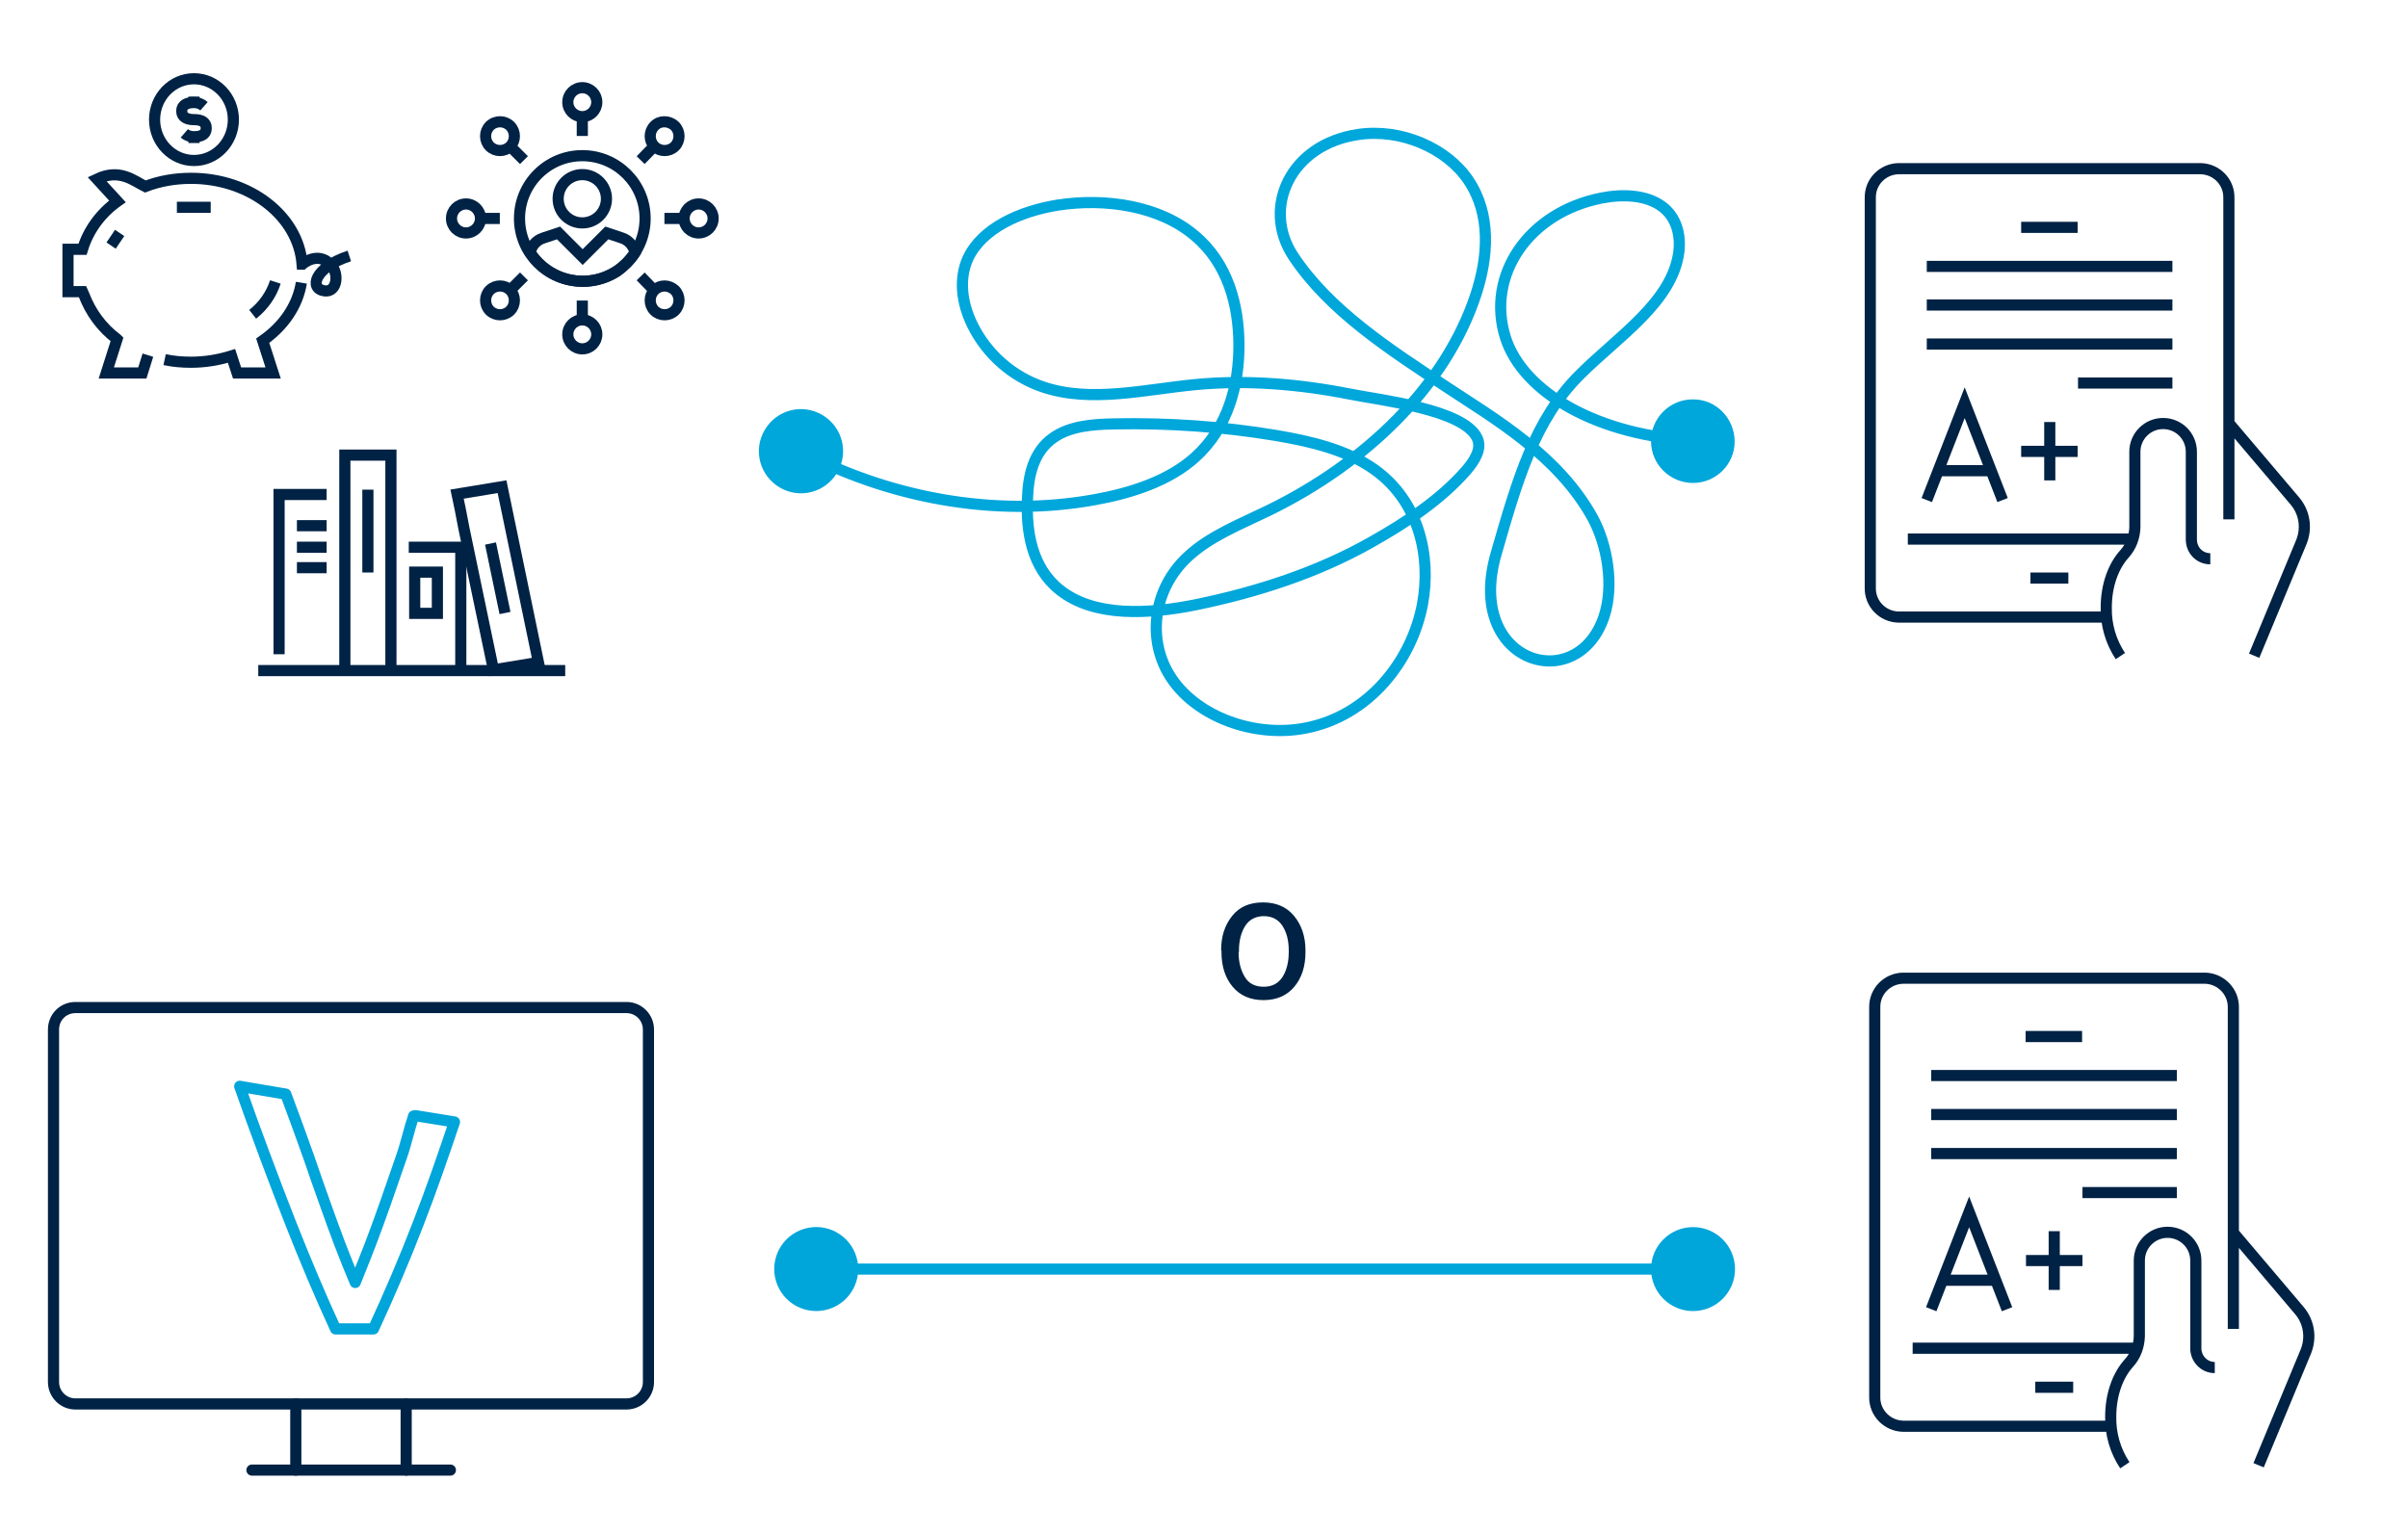 <?xml version="1.0" encoding="utf-8"?>
<!-- Generator: Adobe Illustrator 26.2.1, SVG Export Plug-In . SVG Version: 6.00 Build 0)  -->
<svg version="1.1" id="Layer_1" xmlns="http://www.w3.org/2000/svg" xmlns:xlink="http://www.w3.org/1999/xlink" x="0px" y="0px"
	 viewBox="0 0 648 413" style="enable-background:new 0 0 648 413;" xml:space="preserve">
<style type="text/css">
	.st0{clip-path:url(#SVGID_00000124140282189219685240000011878651525496666279_);}
	.st1{clip-path:url(#SVGID_00000018212593615803309290000016249903733559103373_);}
	.st2{clip-path:url(#SVGID_00000178181237837172515420000005975842524277552315_);}
	.st3{clip-path:url(#SVGID_00000176748235430448158900000006907476882955836826_);}
	.st4{opacity:0.2;fill:#263A6F;enable-background:new    ;}
	.st5{fill:#002244;}
	.st6{fill:none;stroke:#00A5DA;stroke-width:3;stroke-linecap:round;stroke-linejoin:round;}
	.st7{fill:#00A5DA;}
	.st8{fill:none;stroke:#00A7DB;stroke-width:3.002;stroke-linecap:round;stroke-linejoin:round;}
	.st9{fill:#00A7DB;}
	.st10{fill:none;stroke:#002244;stroke-width:3;stroke-miterlimit:10;}
	.st11{fill:none;stroke:#002244;stroke-width:3;stroke-linecap:round;stroke-linejoin:round;}
</style>
<g>
	<g>
		<g>
			<defs>
				<rect id="SVGID_1_" x="-970" y="-2283" width="1920" height="604"/>
			</defs>
			<clipPath id="SVGID_00000118396445395156319070000018045532861189099400_">
				<use xlink:href="#SVGID_1_"  style="overflow:visible;"/>
			</clipPath>
			<g style="clip-path:url(#SVGID_00000118396445395156319070000018045532861189099400_);">
				<g>
					<g>
						<g>
							<g>
								<defs>
									<rect id="SVGID_00000160870974368728020040000012934151343656582585_" x="-970" y="-2283" width="1920" height="604"/>
								</defs>
								<clipPath id="SVGID_00000109741706905463627610000007209049511702645888_">
									<use xlink:href="#SVGID_00000160870974368728020040000012934151343656582585_"  style="overflow:visible;"/>
								</clipPath>
								<g style="clip-path:url(#SVGID_00000109741706905463627610000007209049511702645888_);">
									<g>
										<g>
											<g>
												<defs>
													<path id="SVGID_00000090290089254912498300000016089786814662772908_" d="M-377.1-3086.6
														L-386.4-3065.5c112.3,139.7,212.7,236.1,328.3,383.9
														s229,294.9,340,441c111,146.3,216.7,288.4,317,426.2
														c100.5,137.9,191.5,266.8,273.2,386.7
														c-144.1-23.7-300-53.8-467.8-90.2C236.5-1554,64-1593.3-113.1-1635.7
														C-290-1677.9-469.5-1721.8-651.7-1767.5
														c-152.1-38.1-541-125.6-767.1-178.8l-369.4,404.2
														c465.3,114.3,1248.1,288,1665.6,373.3
														c453.1,92.5,894.7,169.5,1324.6,231.1l240.4-370.1
														c-230.8-368.1-480.9-740-750.1-1115.8
														c-237.1-330.5-509.9-675.5-762.9-998.4L-377.1-3086.6z"/>
												</defs>
												<clipPath id="SVGID_00000170969043837504621990000010695497304664327297_">
													<use xlink:href="#SVGID_00000090290089254912498300000016089786814662772908_"  style="overflow:visible;"/>
												</clipPath>
												<g style="clip-path:url(#SVGID_00000170969043837504621990000010695497304664327297_);">
													<g>
														<g>
															<g>
																<defs>
																	
																		<rect id="SVGID_00000135685695243327481630000013189970268043807367_" x="-970" y="-2283" width="1920" height="604"/>
																</defs>
																<clipPath id="SVGID_00000140730009169387694820000000821409035634131341_">
																	<use xlink:href="#SVGID_00000135685695243327481630000013189970268043807367_"  style="overflow:visible;"/>
																</clipPath>
																<g style="clip-path:url(#SVGID_00000140730009169387694820000000821409035634131341_);">
																	
																		<rect x="-1175.601" y="-3246.369" transform="matrix(0.545 -0.839 0.839 0.545 1567.724 -758.508)" class="st4" width="2522.009" height="2847.01"/>
																</g>
															</g>
														</g>
													</g>
												</g>
											</g>
										</g>
									</g>
								</g>
							</g>
						</g>
					</g>
				</g>
			</g>
		</g>
	</g>
</g>
<path class="st5" d="M328.606,255.8c0-3.8,1-6.8,3-9.3s4.8-3.6,8.3-3.6
	s6.3,1.2,8.3,3.6s3.1,5.5,3.1,9.3v0.5c0,3.8-1,6.9-3,9.3
	s-4.8,3.6-8.3,3.6s-6.3-1.2-8.3-3.6s-3-5.5-3-9.3v-0.5H328.606z
	 M333.306,256.3c0,2.7,0.6,4.9,1.7,6.7s2.8,2.6,5.1,2.6
	c2.2,0,3.9-0.9,5-2.6s1.7-4,1.7-6.7v-0.5
	c0-2.7-0.6-4.9-1.7-6.6s-2.8-2.6-5-2.6s-3.9,0.9-5,2.6
	s-1.7,4-1.7,6.6v0.5H333.306z"/>
<g>
	<line class="st6" x1="218.9" y1="341.6" x2="456.1" y2="341.6"/>
	
		<ellipse transform="matrix(0.924 -0.383 0.383 0.924 -114.022 110.012)" class="st7" cx="219.517" cy="341.613" rx="11.3" ry="11.3"/>
	<circle class="st7" cx="455.6" cy="341.6" r="11.3"/>
</g>
<g>
	<path class="st8" d="M215,121.2c23.5,12.5,52.1,18.3,79.6,13.3
		c10-1.8,20-5.1,27-11.4C330.5,115.1,333.5,103.5,333.4,92.5
		c-0.1-10.5-3-21.6-11.8-29c-9.3-8-23.9-10.3-36.9-8.3
		C274.6,56.8,264.3,61.4,260.5,69.5c-2.6,5.7-1.6,12.2,1.1,17.8
		c3.9,8,10.8,14.1,19.2,16.9c12.9,4.3,27.3,0.6,41.1-0.7
		s27.9-0.1,41.5,2.6c8,1.6,30.5,4.1,34.1,11.8
		c1.4,2.9-0.7,6.1-2.9,8.7c-6.9,7.9-16.1,14-25.7,19.4
		c-14.3,8.1-30.6,13.4-47.2,16.8c-12.5,2.5-27.2,3.4-36.5-4
		c-7.6-6-9.1-15.8-8.7-24.6c0.2-6,1.5-12.6,7-16.4
		c4.4-3.1,10.5-3.6,16.2-3.7c14.6-0.3,29.2,0.7,43.6,3.1
		c9.5,1.6,19.2,3.9,26.6,9.2c11.9,8.5,15.3,23.2,12.9,36.2
		c-2.8,15-14.2,30.1-31.6,33.4c-13.6,2.6-28.8-3-35.8-13.2
		s-5.2-24.3,4.3-33c5.9-5.5,14.1-8.7,21.7-12.4
		c26.2-12.8,47.7-33.5,55.8-58.2c3.3-10.1,4.1-21.5-2-30.6
		C389.4,39.9,377.1,34.5,365.5,36.2c-18.4,2.7-26,19.8-17.5,32.7
		c9.7,14.7,26,25.2,41.3,35.3c12.5,8.3,30.1,18.3,39.4,35.4
		c3.8,7.1,5.7,17.9,3,26.2c-7.1,21.8-37.6,12.9-29.1-16.7
		c5.8-20.2,10.4-36.1,22.5-48.2c10.4-10.4,25-19.6,26.7-33.2
		c0.5-4.4-0.6-9.2-4.5-12.1C443,52.4,436.6,52.2,431,53.3
		c-19.8,3.9-31.1,20.9-25.9,37.5c4.7,14.9,25,26.6,51.4,27.8"/>
	<path class="st9" d="M209.8,131.2c-5.4-3.2-7.2-10.1-4-15.5s10.1-7.2,15.5-4
		s7.2,10.1,4,15.5l0,0C222.1,132.6,215.2,134.4,209.8,131.2z"/>
	<path class="st9" d="M455.6,130c6.2,0,11.3-5.1,11.2-11.3
		S461.7,107.4,455.5,107.5c-6.2,0-11.3,5.1-11.2,11.3
		C444.3,125,449.4,130,455.6,130L455.6,130z"/>
</g>
<path class="st10" d="M573.8,145.1h-60.4 M599.8,139.8v-86.5
	C599.9,49,596.5,45.5,592.2,45.4l0,0h-81.3c-4.3,0.1-7.7,3.6-7.6,7.9
	l0,0v104.9C503.2,162.5,506.6,166,510.9,166.1l0,0H567 M606.6,176.5l12.7-30.6
	c1.5-3.7,0.9-7.9-1.7-11l-17.8-21 M570.6,176.6
	c-2.6-3.9-3.9-8.5-3.8-13.1c0-5.9,1.9-11.1,4.9-14.4
	c1.8-2,2.7-4.5,2.8-7.1v-20.4C574.5,117.4,577.9,114,582.1,114
	c4.2,0,7.6,3.4,7.6,7.6l0,0v23.6c0,2.9,2.2,5.2,5.1,5.2
	 M521.6,126.7h14.2 M518.5,134.6l10.2-26.2l10.2,26.2 M518.5,92.6
	h66.1 M518.5,82.1h66.1 M518.5,71.7h66.1 M559.2,103.1h25.4
	 M551.6,129.3v-15.7 M543.9,121.5h15.2 M543.9,61.2h15.2 M546.4,155.6
	h10.2"/>
<path class="st10" d="M575.1,362.9h-60.4 M601,357.7v-86.5
	c0.1-4.3-3.4-7.8-7.6-7.9h-81.3
	c-4.3,0.1-7.7,3.6-7.6,7.9V376c-0.1,4.3,3.4,7.8,7.6,7.9
	h56.1 M607.8,394.4L620.5,363.8c1.5-3.7,0.9-7.9-1.7-11l-17.8-21
	 M571.8,394.4c-2.6-3.9-3.9-8.5-3.8-13.1
	c0-5.9,1.9-11.1,4.9-14.4c1.8-2,2.7-4.5,2.8-7.2v-20.4
	c0-4.2,3.4-7.6,7.6-7.6c4.2,0,7.6,3.4,7.6,7.6l0,0v23.6
	c0,2.8,2.2,5.2,5.1,5.2l0,0 M522.8,344.6H537 M519.7,352.4
	l10.2-26.2l10.2,26.2 M519.7,310.5h66.1 M519.7,300h66.1 M519.7,289.5
	h66.1 M560.4,321h25.4 M552.8,347.2v-15.8 M545.2,339.3h15.2
	 M545.1,279h15.2 M547.7,373.4h10.2"/>
<g id="_3">
	<g>
		<path class="st10" d="M49.6,35.9c0.7,0.6,1.6,0.9,2.6,0.9
			c1.8,0,3.3-0.5,3.3-2.3s-1.5-2.3-3.3-2.3l0,0
			c-1.8,0-3.3-0.6-3.3-2.3s1.5-2.3,3.3-2.3c1,0,1.9,0.3,2.7,1"
			/>
		<line class="st10" x1="52.2" y1="27.6" x2="52.2" y2="26"/>
		<line class="st10" x1="52.2" y1="38.5" x2="52.2" y2="36.9"/>
		<ellipse class="st10" cx="52.2" cy="32.2" rx="10.6" ry="11"/>
	</g>
	<path class="st10" d="M39.8,95.6l-1.5,4.8h-9.7l2.9-9.1l-0.1-0.1
		c-4-3-7-7.1-8.8-11.8L22.2,78.5h-3.9V67.1h3.9
		c1.6-5.2,4.9-9.7,9.4-12.9l-5.5-6c6.1-2.9,9.8,0.4,13,2
		C43,48.7,47.2,48,51.4,48c15.9,0,28.9,10.2,29.9,23.1h0.1
		c0,0,4-3.6,7.6,0.1c2.3,2.3,1.8,7.5-1.6,7.1
		C83.1,77.8,84.5,72,94,68.9"/>
	<path class="st10" d="M81.1,76.1c-1,6.2-4.8,11.7-10.4,15.6L73.5,100.4
		h-9.7l-1.5-4.6c-3.5,1.1-7.2,1.7-10.9,1.7
		c-2.4,0-4.8-0.2-7.1-0.7"/>
	<path class="st10" d="M74.1,75.9C73,79.3,70.9,82.3,68,84.6"/>
	<line class="st10" x1="47.6" y1="55.8" x2="56.7" y2="55.8"/>
	<line class="st10" x1="32.2" y1="62.7" x2="29.9" y2="66.1"/>
</g>
<g>
	<polyline class="st10" points="92.8,180.3 92.8,122.5 105.2,122.5 105.2,180.3 	"/>
	<line class="st10" x1="99" y1="131.8" x2="99" y2="154.1"/>
	<polygon class="st10" points="123.9,137.3 123,133 135.1,131 144.9,178.3 132.8,180.3 
		124.8,142 	"/>
	<line class="st10" x1="132" y1="146.3" x2="135.9" y2="165"/>
	<line class="st10" x1="79.9" y1="141.5" x2="87.9" y2="141.5"/>
	<line class="st10" x1="79.9" y1="147.3" x2="87.9" y2="147.3"/>
	<line class="st10" x1="79.9" y1="152.8" x2="87.9" y2="152.8"/>
	<polyline class="st10" points="75.1,176.1 75.1,133.1 87.9,133.1 	"/>
	<line class="st10" x1="69.5" y1="180.5" x2="152.1" y2="180.5"/>
	<polyline class="st10" points="110,147.3 124,147.3 124,180.3 	"/>
	<rect x="111.6" y="154" class="st10" width="6.1" height="11.1"/>
</g>
<g>
	<line class="st11" x1="79.6" y1="395.7" x2="79.6" y2="377.9"/>
	<g>
		<line class="st11" x1="109.3" y1="377.9" x2="109.3" y2="395.7"/>
		<path class="st11" d="M20.3,271.2h148.3c3.3,0,5.9,2.7,5.9,5.9V372
			c0,3.3-2.7,5.9-5.9,5.9H20.3c-3.3,0-5.9-2.7-5.9-5.9
			v-94.9C14.4,273.8,17,271.2,20.3,271.2z"/>
		<path class="st6" d="M111.8,300.3l-0.5,0.1C110,304.3,109.4,307.5,108,311.5
			s-2.8,8.1-4.2,12.1s-2.8,7.8-4.2,11.5s-2.8,7-4,10.1
			c-1.3-3.1-2.7-6.5-4.1-10.2s-2.8-7.5-4.2-11.5
			c-1.4-3.9-2.8-7.9-4.2-12c-1.2-3.4-4.3-12-6.2-17l-12.4-2.1
			c3.6,10.4,10.1,27.7,13.7,36.8c3.9,9.9,7.9,19.4,12.1,28.5
			h10.2c4.2-9.1,8.3-18.6,12.1-28.5
			c3.4-8.7,6.7-18.3,9.7-27.2L111.8,300.3z"/>
		<line class="st11" x1="121.2" y1="395.7" x2="67.8" y2="395.7"/>
	</g>
</g>
<g>
	<circle class="st10" cx="156.7" cy="27.5" r="3.9"/>
	<circle class="st10" cx="156.7" cy="90" r="3.9"/>
	<circle class="st10" cx="125.4" cy="58.8" r="3.9"/>
	<circle class="st10" cx="156.7" cy="58.8" r="16.9"/>
	<circle class="st10" cx="188" cy="58.8" r="3.9"/>
	<line class="st10" x1="156.7" y1="31.4" x2="156.7" y2="36.6"/>
	<line class="st10" x1="184.1" y1="58.8" x2="178.8" y2="58.8"/>
	<line class="st10" x1="156.7" y1="80.9" x2="156.7" y2="86.1"/>
	<path class="st10" d="M137.3,33.9c1.5,1.5,1.5,4,0,5.5s-4,1.5-5.5,0s-1.5-4,0-5.5
		S135.8,32.4,137.3,33.9L137.3,33.9z"/>
	<path class="st10" d="M181.6,78.1c1.5,1.5,1.5,4,0,5.5s-4,1.5-5.5,0s-1.5-4,0-5.5
		S180,76.6,181.6,78.1L181.6,78.1z"/>
	<line class="st10" x1="137.3" y1="39.4" x2="141" y2="43.1"/>
	<line class="st10" x1="172.4" y1="74.4" x2="176" y2="78.1"/>
	<line class="st10" x1="134.5" y1="58.8" x2="129.3" y2="58.8"/>
	<path class="st10" d="M137.3,78.1c1.5,1.5,1.5,4,0,5.5s-4,1.5-5.5,0s-1.5-4,0-5.5
		S135.8,76.6,137.3,78.1L137.3,78.1z"/>
	<path class="st10" d="M181.6,33.9c1.5,1.5,1.5,4,0,5.5s-4,1.5-5.5,0s-1.5-4,0-5.5
		C177.5,32.4,180,32.4,181.6,33.9L181.6,33.9z"/>
	<line class="st10" x1="176" y1="39.4" x2="172.4" y2="43.1"/>
	<line class="st10" x1="141" y1="74.4" x2="137.3" y2="78.1"/>
	<circle class="st10" cx="156.7" cy="53.5" r="6.5"/>
	<path class="st10" d="M170.9,68C170.5,66.2,169.2,64.7,167.5,64.1l-4.2-1.4l-6.5,6.5
		l-6.5-6.5l-4.2,1.4C144.3,64.7,143,66.2,142.7,68
		c5.1,7.8,15.5,10.1,23.4,5C167.9,71.7,169.6,70,170.9,68z"/>
</g>
</svg>
